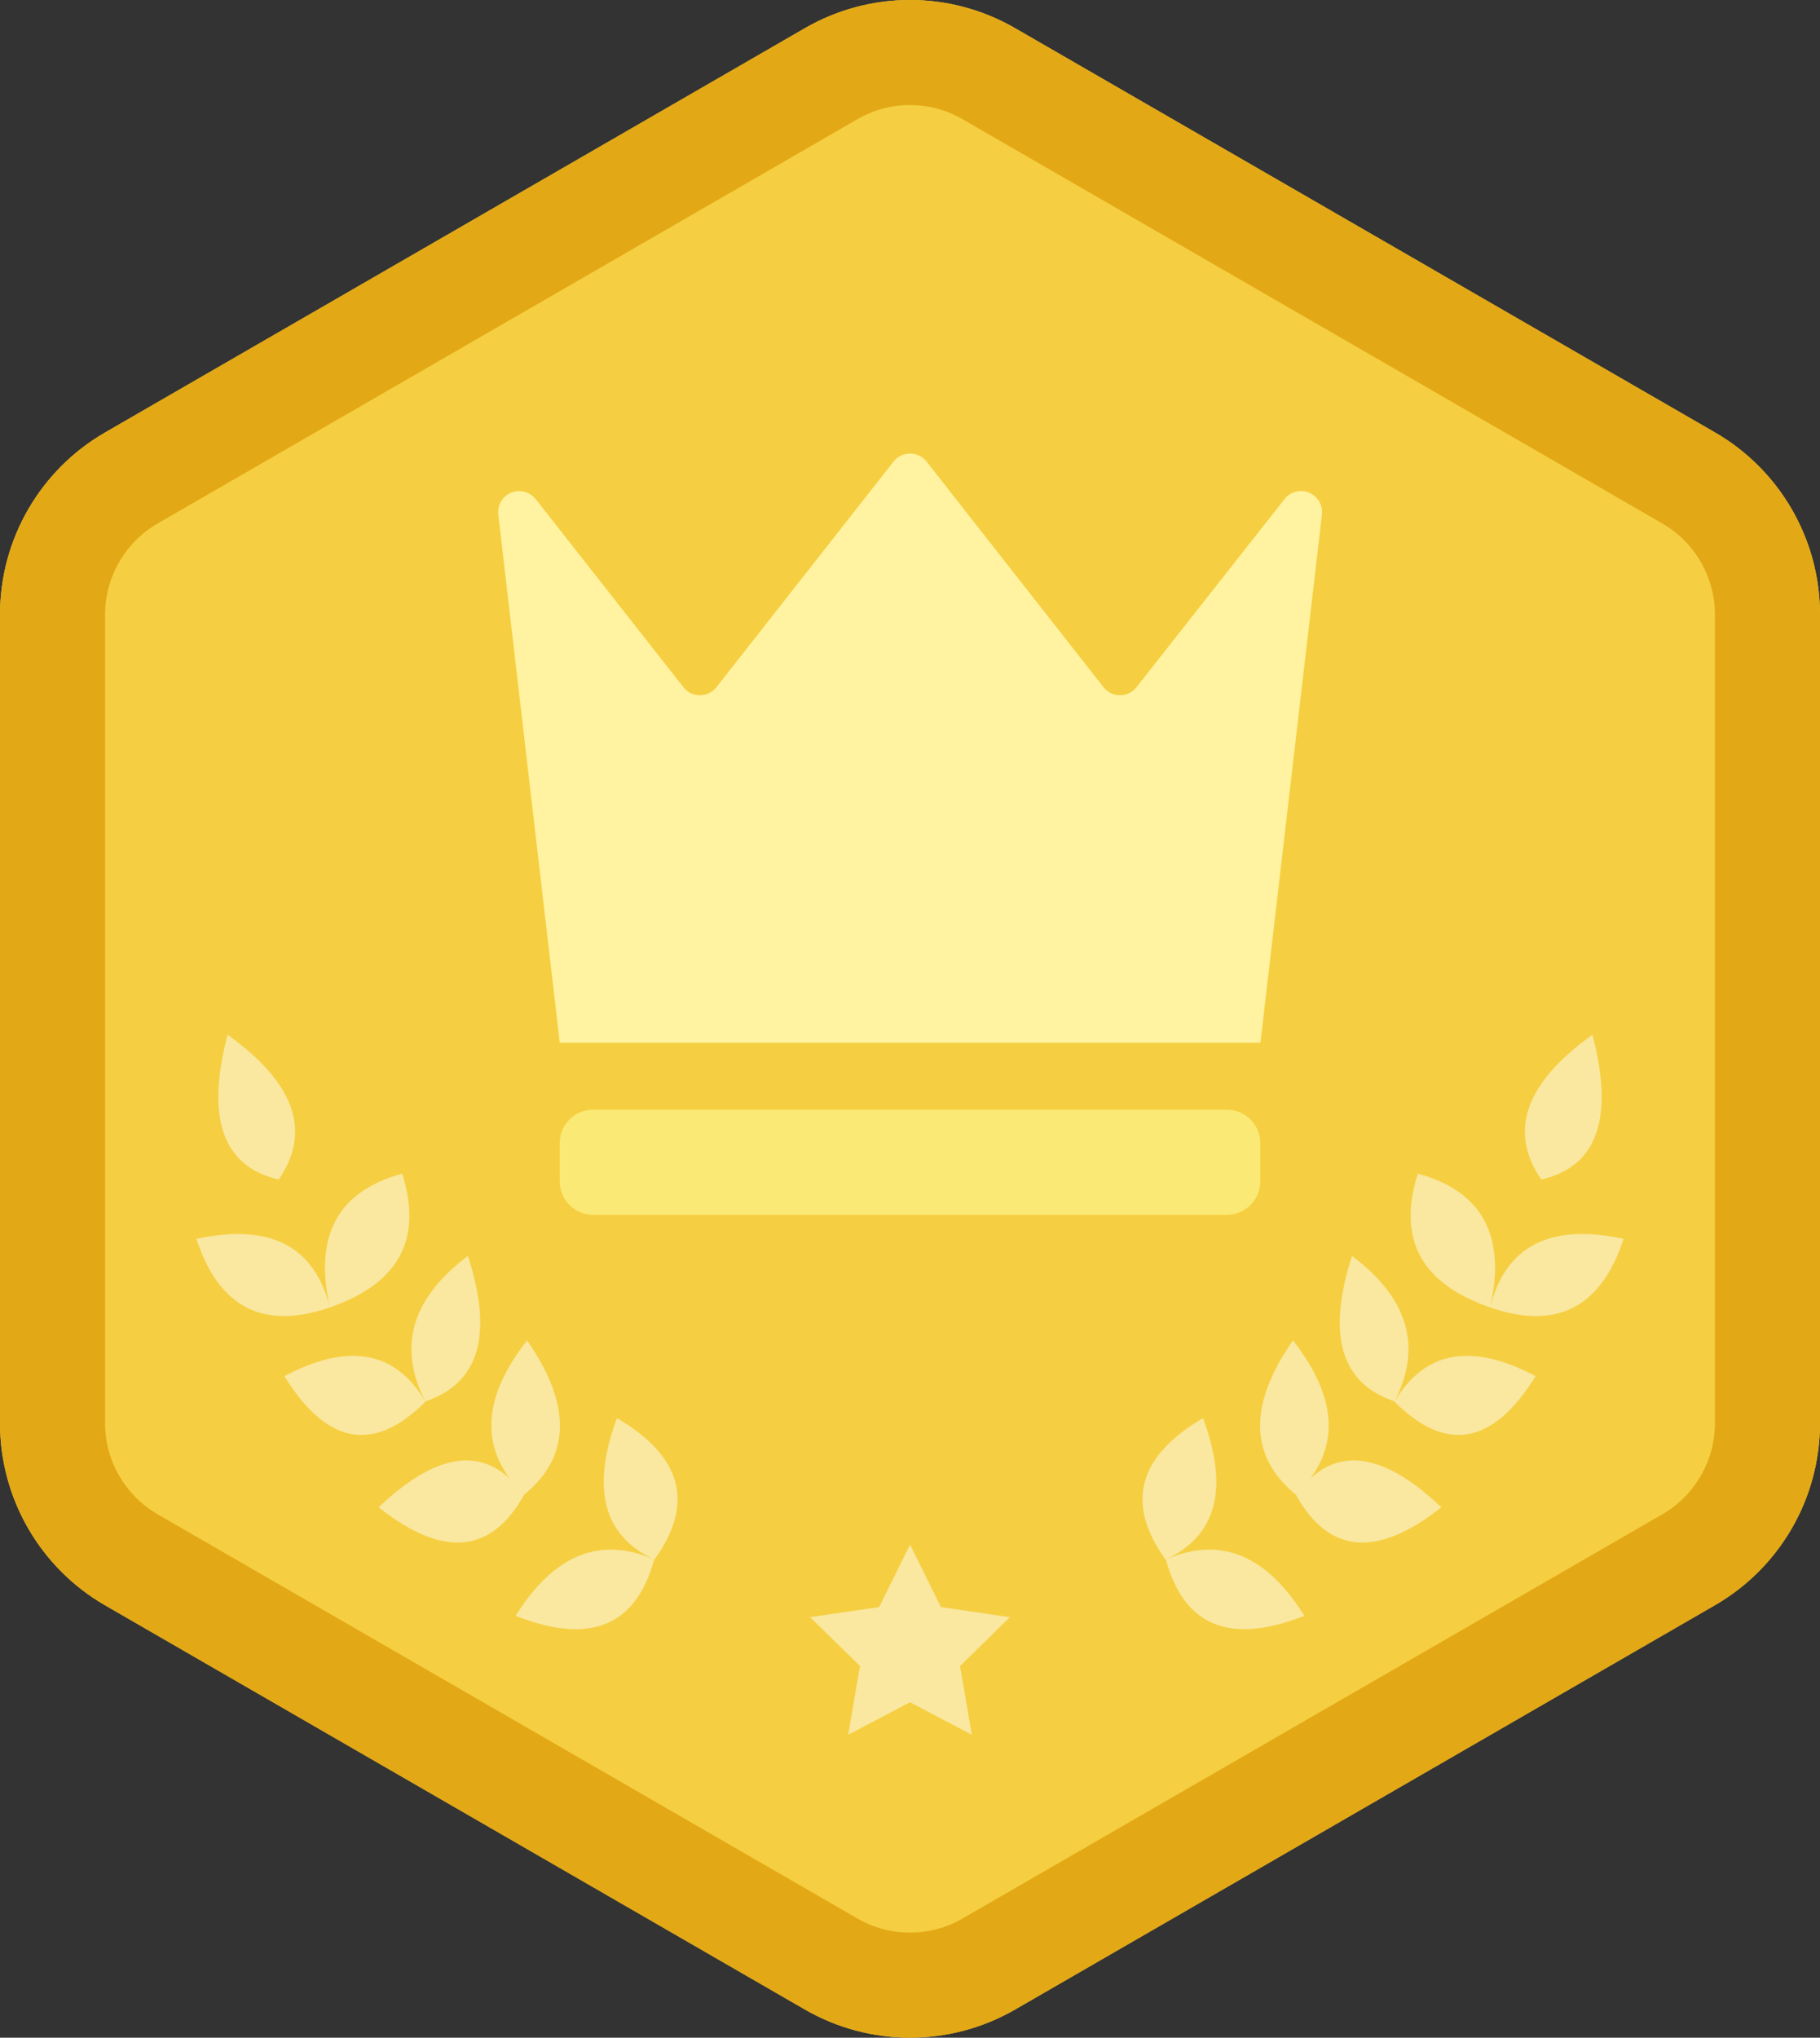 <svg xmlns="http://www.w3.org/2000/svg" xmlns:xlink="http://www.w3.org/1999/xlink" fill="none" version="1.1" width="21.447" height="24" viewBox="0 0 21.447 24"><rect x="0" y="0" width="21.447" height="24" fill="#333333" stroke="none"/><g><g><path d="M11.962,0.332L20.209,5.093C20.975,5.535,21.447,6.353,21.447,7.238L21.447,16.761C21.447,17.647,20.975,18.464,20.209,18.906L11.962,23.668C11.195,24.11,10.252,24.11,9.485,23.668L1.238,18.907C0.472,18.465,-2.83422e-7,17.647,0,16.762L0,7.239C0,6.353,0.472,5.536,1.238,5.094L9.485,0.332C10.252,-0.111,11.195,-0.111,11.962,0.332Z" fill="#F5CF41" fill-opacity="1" style="mix-blend-mode:passthrough"/></g><g><path d="M11.343,1.404C10.96,1.182,10.487,1.182,10.104,1.404L1.857,6.166C1.475,6.388,1.238,6.797,1.238,7.239L1.238,16.762C1.238,17.204,1.475,17.613,1.857,17.835L10.104,22.596C10.487,22.818,10.96,22.818,11.343,22.596L19.59,17.835C19.972,17.613,20.209,17.204,20.209,16.762L20.209,7.239C20.209,6.797,19.972,6.388,19.59,6.166L11.343,1.404ZM11.962,0.332L20.209,5.093C20.975,5.535,21.447,6.353,21.447,7.238L21.447,16.761C21.447,17.647,20.975,18.464,20.209,18.906L11.962,23.668C11.195,24.11,10.252,24.11,9.485,23.668L1.238,18.907C0.472,18.465,-2.83422e-7,17.647,0,16.762L0,7.239C0,6.353,0.472,5.536,1.238,5.094L9.485,0.332C10.252,-0.111,11.195,-0.111,11.962,0.332Z" fill="#E3A815" fill-opacity="1" style="mix-blend-mode:passthrough"/></g><g><path d="M3.284,13.893C3.675,13.325,3.475,12.755,2.682,12.187C2.423,13.17,2.624,13.74,3.284,13.893ZM3.887,15.399C3.706,14.675,3.182,14.405,2.314,14.591C2.579,15.4,3.104,15.67,3.887,15.399ZM3.887,15.399C3.696,14.556,3.98,14.03,4.739,13.823C4.984,14.593,4.7,15.118,3.887,15.399ZM5.014,16.509Q4.484,15.61,3.351,16.208Q4.101,17.422,5.014,16.509Z" fill="#FAE7A0" fill-opacity="1" style="mix-blend-mode:passthrough"/></g><g><path d="M5.011,16.506C4.683,15.861,4.85,15.29,5.514,14.792C5.815,15.722,5.648,16.293,5.011,16.506ZM6.175,17.607Q5.541,16.727,4.462,17.753Q5.596,18.651,6.175,17.607Z" fill="#FAE7A0" fill-opacity="1" style="mix-blend-mode:passthrough"/></g><g><path d="M6.175,17.606C5.65,17.097,5.661,16.49,6.211,15.787C6.739,16.547,6.728,17.154,6.175,17.606ZM7.712,18.369C7.11,18.091,6.963,17.535,7.27,16.702C8.04,17.154,8.188,17.709,7.712,18.369Z" fill="#FAE7A0" fill-opacity="1" style="mix-blend-mode:passthrough"/></g><g><path d="M7.709,18.367C7.071,18.09,6.526,18.31,6.076,19.031C6.949,19.376,7.494,19.156,7.709,18.367ZM18.163,13.893C17.772,13.325,17.972,12.755,18.765,12.187C19.024,13.17,18.823,13.74,18.163,13.893ZM17.56,15.399C17.741,14.675,18.265,14.405,19.133,14.591C18.868,15.4,18.343,15.67,17.56,15.399ZM17.56,15.399C17.751,14.556,17.467,14.03,16.708,13.823C16.463,14.593,16.746,15.118,17.56,15.399ZM16.433,16.509Q16.963,15.61,18.096,16.208Q17.346,17.422,16.433,16.509ZM16.434,16.506C16.763,15.861,16.595,15.29,15.932,14.792C15.632,15.722,15.799,16.293,16.434,16.506ZM15.272,17.607Q15.906,16.727,16.985,17.753Q15.851,18.651,15.272,17.607Z" fill="#FAE7A0" fill-opacity="1" style="mix-blend-mode:passthrough"/></g><g><path d="M15.272,17.606C15.797,17.097,15.786,16.49,15.236,15.787C14.708,16.547,14.72,17.154,15.272,17.606ZM13.735,18.369C14.337,18.091,14.484,17.535,14.177,16.702C13.407,17.154,13.26,17.709,13.735,18.369Z" fill="#FAE7A0" fill-opacity="1" style="mix-blend-mode:passthrough"/></g><g><path d="M13.738,18.367C14.377,18.09,14.921,18.31,15.371,19.031C14.498,19.376,13.953,19.156,13.738,18.367ZM10.724,20.049L9.995,20.432L10.134,19.622L9.546,19.047L10.36,18.928L10.724,18.191L11.088,18.928L11.901,19.047L11.313,19.622L11.452,20.432L10.724,20.049Z" fill="#FAE7A0" fill-opacity="1" style="mix-blend-mode:passthrough"/></g><g><path d="M6.313,5.879L8.053,8.093C8.152,8.22,8.343,8.22,8.443,8.093L10.529,5.437C10.628,5.31,10.82,5.31,10.919,5.437L13.003,8.093C13.102,8.22,13.294,8.22,13.393,8.093L15.137,5.878C15.222,5.77,15.377,5.752,15.485,5.837C15.552,5.89,15.588,5.975,15.578,6.06L14.853,12.281L6.596,12.281L5.872,6.061C5.859,5.951,5.921,5.845,6.023,5.803C6.126,5.761,6.244,5.792,6.313,5.879Z" fill="#FFF2A0" fill-opacity="1" style="mix-blend-mode:passthrough"/></g><g><path d="M6.99,13.07L14.457,13.07C14.675,13.07,14.851,13.246,14.851,13.464L14.851,13.914C14.851,14.132,14.674,14.308,14.457,14.308L6.99,14.308C6.773,14.308,6.596,14.132,6.596,13.914L6.596,13.464C6.596,13.246,6.772,13.07,6.99,13.07Z" fill="#FBE975" fill-opacity="1" style="mix-blend-mode:passthrough"/></g></g></svg>